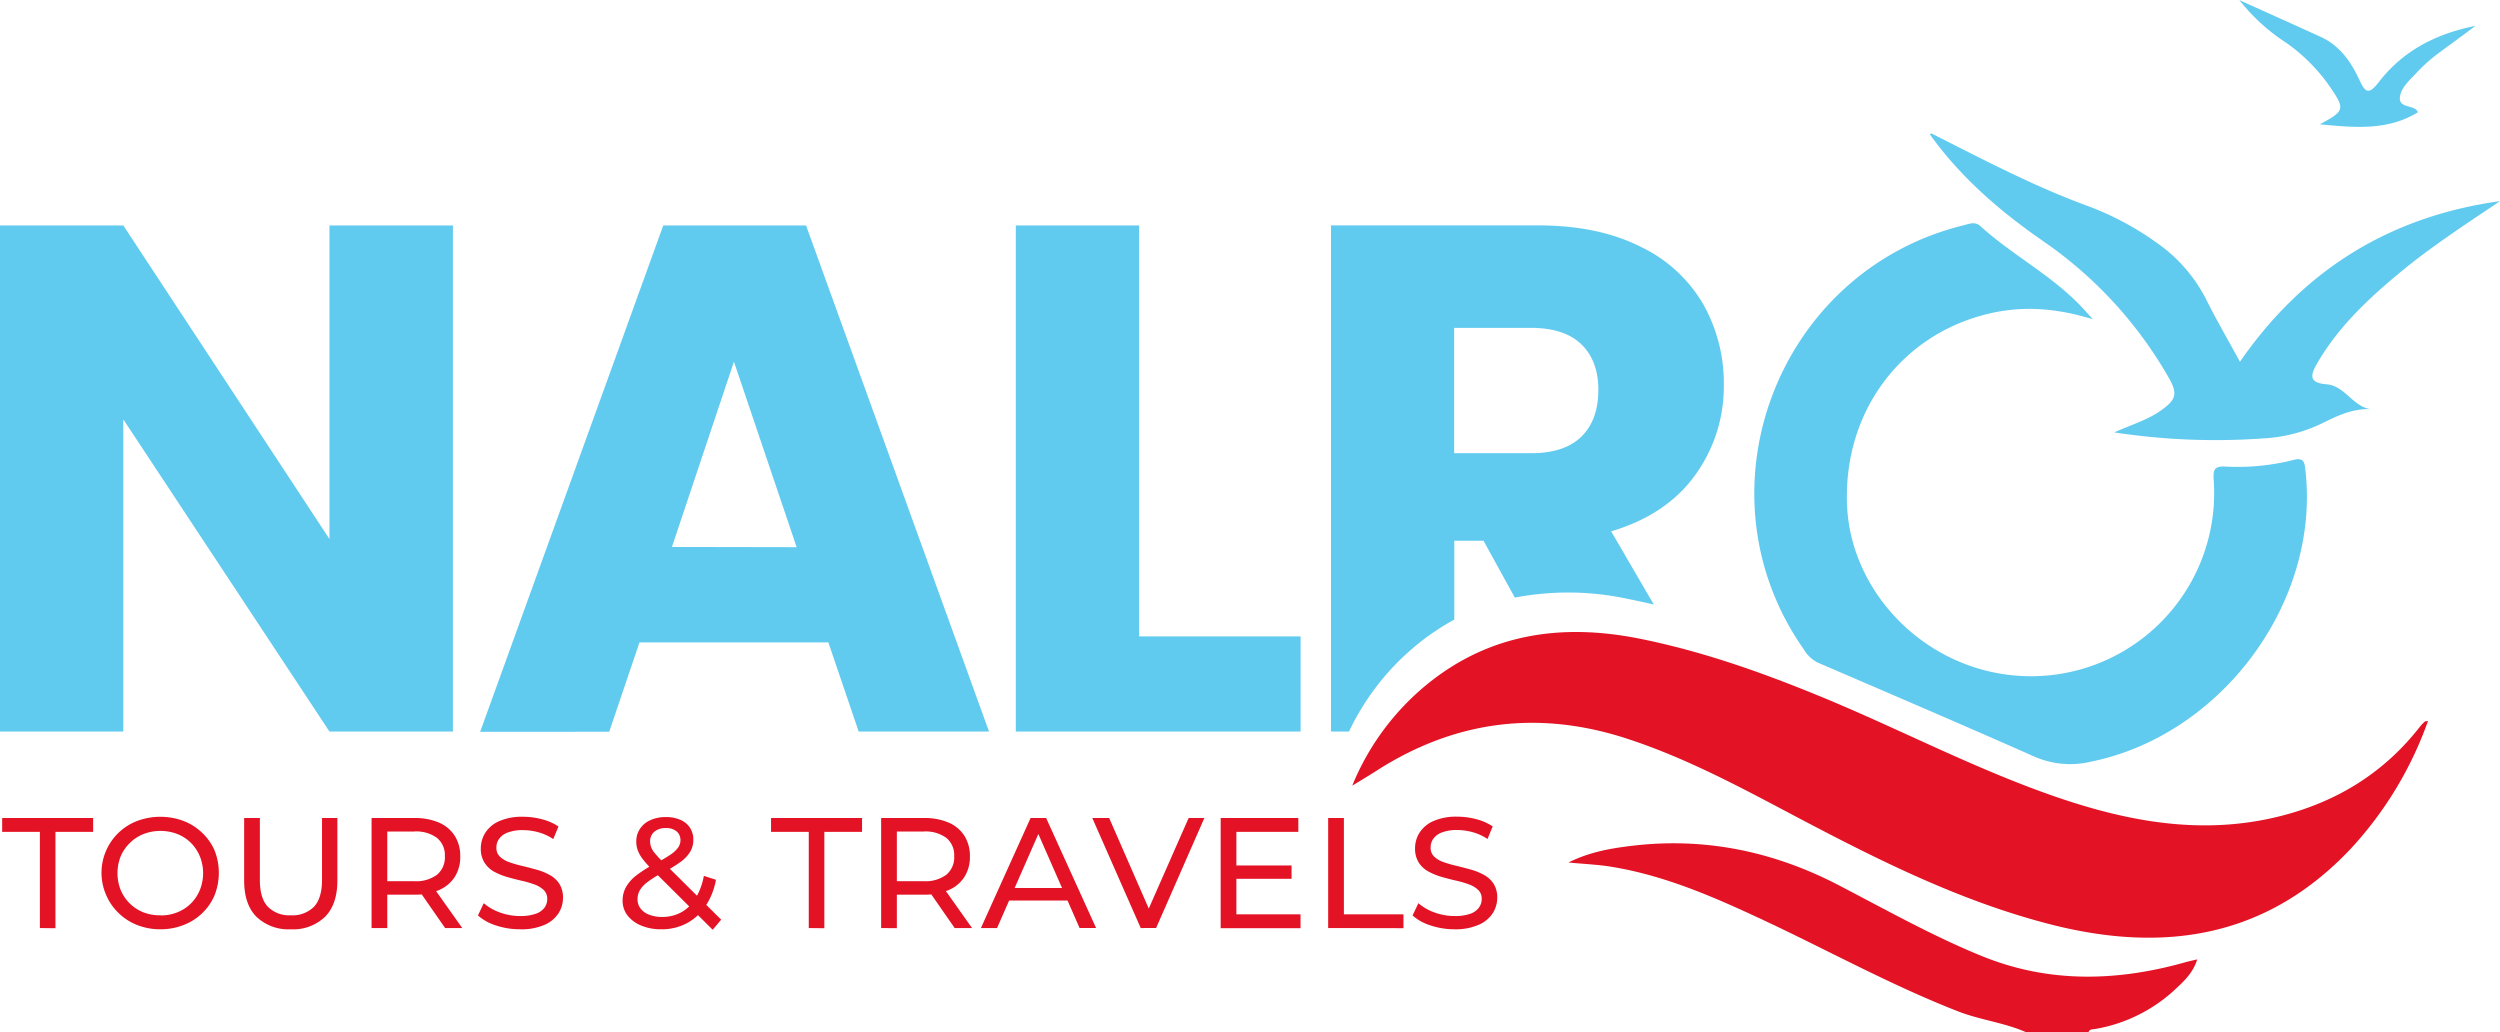 <svg xmlns="http://www.w3.org/2000/svg" viewBox="0 0 540.95 223.35"><defs><style>.cls-1{fill:#60caef;}.cls-2{fill:#e31224;}</style></defs><g id="Layer_2" data-name="Layer 2"><g id="Layer_2-2" data-name="Layer 2"><path class="cls-1" d="M98,158.29H71.29L26.68,90.74v67.55H0V48.78H26.68l44.61,67.86V48.78H98Z"></path><path class="cls-1" d="M179.24,139H138.37l-6.55,19.34H103.9L143.52,48.78h30.89L214,158.29H185.8Zm-6.86-20.6L158.81,78.26l-13.42,40.09Z"></path><path class="cls-1" d="M246.48,137.7h34.94v20.59H219.8V48.78h26.68Z"></path><path class="cls-1" d="M368.47,65.7a31.16,31.16,0,0,0-13.65-12.39q-9.13-4.55-22.08-4.54H288V158.29h3.9a54.2,54.2,0,0,1,14.68-18.77,52.25,52.25,0,0,1,8.1-5.45V117H321l6.78,12.31a61.16,61.16,0,0,1,24.6.31c1.84.37,3.66.76,5.47,1.19l-9.23-15.84q12-3.58,18.17-12.16A32.62,32.62,0,0,0,373,83.26,34.69,34.69,0,0,0,368.47,65.7ZM342.18,94.48q-3.66,3.6-11,3.59H314.65V70.94h16.53q7.33,0,11,3.57t3.67,9.83Q345.85,90.89,342.18,94.48Z"></path><path class="cls-2" d="M8.63,200.81V180H.47v-3H20.15v3H12v20.85Z"></path><path class="cls-2" d="M34.74,201.08a13.66,13.66,0,0,1-5.05-.92,12,12,0,0,1-4-2.57A11.77,11.77,0,0,1,23,193.73a12,12,0,0,1,6.66-16.08,14.34,14.34,0,0,1,10.08,0,12,12,0,0,1,4,2.55A11.56,11.56,0,0,1,46.42,184a13.19,13.19,0,0,1,0,9.73,11.6,11.6,0,0,1-2.66,3.86,12,12,0,0,1-4,2.55A13.61,13.61,0,0,1,34.74,201.08Zm0-3a9.52,9.52,0,0,0,3.65-.68,8.67,8.67,0,0,0,2.93-1.92,8.92,8.92,0,0,0,1.93-2.91,9.79,9.79,0,0,0,0-7.27,9,9,0,0,0-1.93-2.91,8.67,8.67,0,0,0-2.93-1.92,10.24,10.24,0,0,0-7.34,0,8.81,8.81,0,0,0-2.94,1.92,8.94,8.94,0,0,0-2,2.91,9.92,9.92,0,0,0,0,7.27,8.84,8.84,0,0,0,4.9,4.83A9.62,9.62,0,0,0,34.74,198.05Z"></path><path class="cls-2" d="M62.89,201.08a10,10,0,0,1-7.38-2.69q-2.68-2.69-2.68-7.85V177h3.4V190.4q0,4,1.75,5.82a6.5,6.5,0,0,0,4.94,1.83,6.55,6.55,0,0,0,5-1.83q1.75-1.84,1.76-5.82V177H73v13.53q0,5.16-2.67,7.85A10,10,0,0,1,62.89,201.08Z"></path><path class="cls-2" d="M80.4,200.81V177h9.28A13.19,13.19,0,0,1,95,178a7.62,7.62,0,0,1,3.4,2.86,8.15,8.15,0,0,1,1.19,4.45,8.07,8.07,0,0,1-1.19,4.44,7.64,7.64,0,0,1-3.4,2.84,13,13,0,0,1-5.34,1H82.27L83.8,192v8.81Zm3.4-8.47-1.53-1.67h7.31a7.57,7.57,0,0,0,5-1.41,4.89,4.89,0,0,0,1.68-4,4.83,4.83,0,0,0-1.68-3.94,7.63,7.63,0,0,0-5-1.4H82.27l1.53-1.7Zm12.51,8.47-6-8.64H93.9l6.12,8.64Z"></path><path class="cls-2" d="M112.53,201.08a16.32,16.32,0,0,1-5.2-.83,10.72,10.72,0,0,1-3.91-2.16l1.25-2.66a11,11,0,0,0,3.47,2,12.57,12.57,0,0,0,4.39.78,9.81,9.81,0,0,0,3.36-.48,3.9,3.9,0,0,0,1.91-1.31,3.07,3.07,0,0,0,.61-1.88,2.6,2.6,0,0,0-.8-2,5.92,5.92,0,0,0-2.07-1.2,23,23,0,0,0-2.81-.8c-1-.23-2-.49-3.07-.8a14.21,14.21,0,0,1-2.83-1.17,5.81,5.81,0,0,1-2-1.92,5.6,5.6,0,0,1-.79-3.12,6.3,6.3,0,0,1,1-3.38,6.75,6.75,0,0,1,3-2.48,12.31,12.31,0,0,1,5.15-.94,16,16,0,0,1,4.11.55,11.45,11.45,0,0,1,3.54,1.56l-1.13,2.72a11,11,0,0,0-3.23-1.48,12.84,12.84,0,0,0-3.29-.46,9.08,9.08,0,0,0-3.3.51,4,4,0,0,0-1.89,1.37,3.19,3.19,0,0,0-.59,1.9,2.56,2.56,0,0,0,.8,2,5.61,5.61,0,0,0,2.07,1.19,24.78,24.78,0,0,0,2.8.8c1,.24,2,.51,3.08.8a13.23,13.23,0,0,1,2.82,1.16,5.79,5.79,0,0,1,2.06,1.9,5.52,5.52,0,0,1,.78,3.06,6.17,6.17,0,0,1-1,3.35,6.85,6.85,0,0,1-3.05,2.48A12.43,12.43,0,0,1,112.53,201.08Z"></path><path class="cls-2" d="M143.09,201.08a11,11,0,0,1-4.28-.78,7.17,7.17,0,0,1-3-2.18,5.14,5.14,0,0,1-1.09-3.23,6,6,0,0,1,.72-2.92,8.35,8.35,0,0,1,2.28-2.57,26,26,0,0,1,4.11-2.57,32.73,32.73,0,0,0,3.25-1.9,6.48,6.48,0,0,0,1.66-1.55,2.77,2.77,0,0,0,.5-1.58,2.44,2.44,0,0,0-.82-1.89,3.44,3.44,0,0,0-2.35-.73,3.68,3.68,0,0,0-2.5.8,2.66,2.66,0,0,0-.9,2.09,3.45,3.45,0,0,0,.23,1.24,4.6,4.6,0,0,0,.81,1.33,24.33,24.33,0,0,0,1.72,1.85L156.05,199l-1.84,2.18-13.36-13.29a18.55,18.55,0,0,1-1.87-2.13,7.3,7.3,0,0,1-1-1.82,5.57,5.57,0,0,1-.3-1.8,4.89,4.89,0,0,1,.8-2.8,5.17,5.17,0,0,1,2.24-1.87,7.9,7.9,0,0,1,3.38-.67,7.53,7.53,0,0,1,3.13.6,4.63,4.63,0,0,1,2.06,1.7,4.68,4.68,0,0,1,.73,2.67,5,5,0,0,1-.66,2.51,7.79,7.79,0,0,1-2.13,2.25,28.41,28.41,0,0,1-3.94,2.34,21.66,21.66,0,0,0-3.2,2,6.22,6.22,0,0,0-1.65,1.78,3.91,3.91,0,0,0-.49,1.94,3.2,3.2,0,0,0,.66,2,4.18,4.18,0,0,0,1.87,1.34,7.59,7.59,0,0,0,2.81.48,8.5,8.5,0,0,0,4.11-1,8.14,8.14,0,0,0,3.08-3,14.34,14.34,0,0,0,1.82-4.89l2.62.85a15.34,15.34,0,0,1-2.33,5.81,11.22,11.22,0,0,1-4.07,3.64A11.57,11.57,0,0,1,143.09,201.08Z"></path><path class="cls-2" d="M175,200.81V180h-8.16v-3h19.69v3h-8.16v20.85Z"></path><path class="cls-2" d="M190.66,200.81V177h9.28a13.16,13.16,0,0,1,5.34,1,7.56,7.56,0,0,1,3.4,2.86,8.15,8.15,0,0,1,1.19,4.45,8.07,8.07,0,0,1-1.19,4.44,7.59,7.59,0,0,1-3.4,2.84,13,13,0,0,1-5.34,1h-7.41l1.53-1.56v8.81Zm3.4-8.47-1.53-1.67h7.31a7.55,7.55,0,0,0,4.95-1.41,4.89,4.89,0,0,0,1.68-4,4.83,4.83,0,0,0-1.68-3.94,7.61,7.61,0,0,0-4.95-1.4h-7.31l1.53-1.7Zm12.51,8.47-6-8.64h3.64l6.12,8.64Z"></path><path class="cls-2" d="M212.25,200.81,223,177h3.36l10.81,23.8h-3.57L224,178.91h1.36l-9.62,21.9Zm4.59-5.95.92-2.72h13.39l1,2.72Z"></path><path class="cls-2" d="M246.83,200.81,236.35,177H240l9.62,22h-2.11l9.69-22h3.4l-10.44,23.8Z"></path><path class="cls-2" d="M267.53,197.85h13.88v3H264.13V177h16.8v3h-13.4Zm-.3-10.58h12.24v2.89H267.23Z"></path><path class="cls-2" d="M287.39,200.81V177h3.4v20.84h12.89v3Z"></path><path class="cls-2" d="M314.76,201.08a16.37,16.37,0,0,1-5.2-.83,10.72,10.72,0,0,1-3.91-2.16l1.26-2.66a10.84,10.84,0,0,0,3.46,2,12.57,12.57,0,0,0,4.39.78,9.81,9.81,0,0,0,3.36-.48A3.9,3.9,0,0,0,320,196.4a3.07,3.07,0,0,0,.61-1.88,2.6,2.6,0,0,0-.8-2,5.92,5.92,0,0,0-2.07-1.2,23,23,0,0,0-2.81-.8c-1-.23-2-.49-3.07-.8a14.21,14.21,0,0,1-2.83-1.17,5.81,5.81,0,0,1-2.05-1.92,5.68,5.68,0,0,1-.79-3.12,6.3,6.3,0,0,1,1-3.38,6.75,6.75,0,0,1,3-2.48,12.31,12.31,0,0,1,5.15-.94,16,16,0,0,1,4.11.55,11.45,11.45,0,0,1,3.54,1.56l-1.12,2.72a11.13,11.13,0,0,0-3.24-1.48,12.84,12.84,0,0,0-3.29-.46,9.08,9.08,0,0,0-3.3.51,4,4,0,0,0-1.89,1.37,3.19,3.19,0,0,0-.59,1.9,2.56,2.56,0,0,0,.8,2,5.61,5.61,0,0,0,2.07,1.19,24.38,24.38,0,0,0,2.81.8c1,.24,2,.51,3.07.8a13.23,13.23,0,0,1,2.82,1.16,5.79,5.79,0,0,1,2.06,1.9,5.52,5.52,0,0,1,.78,3.06,6.17,6.17,0,0,1-1,3.35,6.79,6.79,0,0,1-3.05,2.48A12.43,12.43,0,0,1,314.76,201.08Z"></path><path class="cls-2" d="M438.41,223.35c-4.71-2.08-9.89-2.63-14.69-4.5-14.69-5.72-28.44-13.37-42.68-20-10.4-4.86-20.92-9.43-32.37-11.3-2.88-.47-5.82-.59-9.29-.92,4.65-2.32,9.27-3.08,13.87-3.63,15.75-1.86,30.59,1.25,44.62,8.55,10.24,5.32,20.33,11,31,15.34,14.53,5.9,29.3,5.49,44.15,1.28.67-.19,1.35-.32,2.42-.58-.91,2.89-2.79,4.63-4.59,6.32a33.73,33.73,0,0,1-17.53,8.75c-.56.09-1.21,0-1.42.72Z"></path><path class="cls-2" d="M292.6,170a55.23,55.23,0,0,1,16.1-21.85c13.56-11.08,29.16-13.29,45.86-10,13.15,2.62,25.72,7,38.14,12.06,17.61,7.15,34.42,16.14,52.44,22.31,15.69,5.37,31.6,8.24,48.12,4.11,12.36-3.09,22.63-9.4,30.47-19.52a9.15,9.15,0,0,1,1-1c.06-.06.2,0,.65-.13a80,80,0,0,1-16.82,27.77c-18.06,19.09-40.13,22.54-64.61,16.33-18.7-4.75-35.88-13.16-52.85-22.07-12.87-6.76-25.58-13.86-39.52-18.33-18.76-6-36.43-3.75-53.09,6.68C296.82,167.45,295.14,168.45,292.6,170Z"></path><path class="cls-1" d="M452.85,69.08c-8.2-2.53-15.72-3-23.37-1-18.62,4.83-30.7,21.5-29.81,41.35.8,17.8,15.06,33.37,33.3,36.36A39.64,39.64,0,0,0,479,103.84c-.14-2.1.08-3,2.47-2.89a49.27,49.27,0,0,0,14.81-1.43c2.31-.6,2.38.61,2.58,2.37,3.15,28.35-18.07,57.1-46.32,62.9a19.34,19.34,0,0,1-12.37-1.09c-15.57-6.9-31.23-13.6-46.87-20.34a7.31,7.31,0,0,1-3-2.86c-23.86-34-5.86-81.8,34.57-91.75,1.25-.31,2.46-.89,3.66.19,7,6.35,15.65,10.74,22.15,17.75C451.22,67.28,451.76,67.88,452.85,69.08Z"></path><path class="cls-1" d="M417.89,28.86C429.07,34.5,440.15,40.35,452,44.67a63.24,63.24,0,0,1,14.67,7.86A33.3,33.3,0,0,1,477.48,65c2.21,4.42,4.71,8.7,7.2,13.28,13.84-20,32.54-31.45,56.27-34.76-7.33,4.95-14.75,9.75-21.57,15.39S506.06,70.62,501.5,78.43c-1.51,2.57-2.12,4.4,1.88,4.72s5.58,4.67,9.47,5.38c-3.84-.12-7,1.39-10.25,3a33.36,33.36,0,0,1-13,3.34,144.74,144.74,0,0,1-32.12-1.31c3.71-1.66,7.12-2.64,10-4.67,3.48-2.44,3.79-3.72,1.71-7.3a89.88,89.88,0,0,0-26.93-29.3c-9.38-6.47-18-13.88-24.67-23.21Z"></path><path class="cls-1" d="M484.5,0c5.91,2.68,11.82,5.32,17.7,8,4.1,1.89,6.51,5.38,8.33,9.3,1.15,2.46,1.89,3.45,4.1.58,5.09-6.62,12-10.48,21-12.28C532.35,8.1,529.63,10,527,12a35.12,35.12,0,0,0-4.17,3.82c-1.45,1.55-3.3,3.13-3.54,5.2-.31,2.54,3.3,1.57,3.9,3.27-6.5,4-13.63,3.34-21.23,2.61,5.35-2.86,5.48-3.31,2.37-7.86a38.05,38.05,0,0,0-9.65-9.79A41.76,41.76,0,0,1,484.54,0Z"></path></g></g></svg>